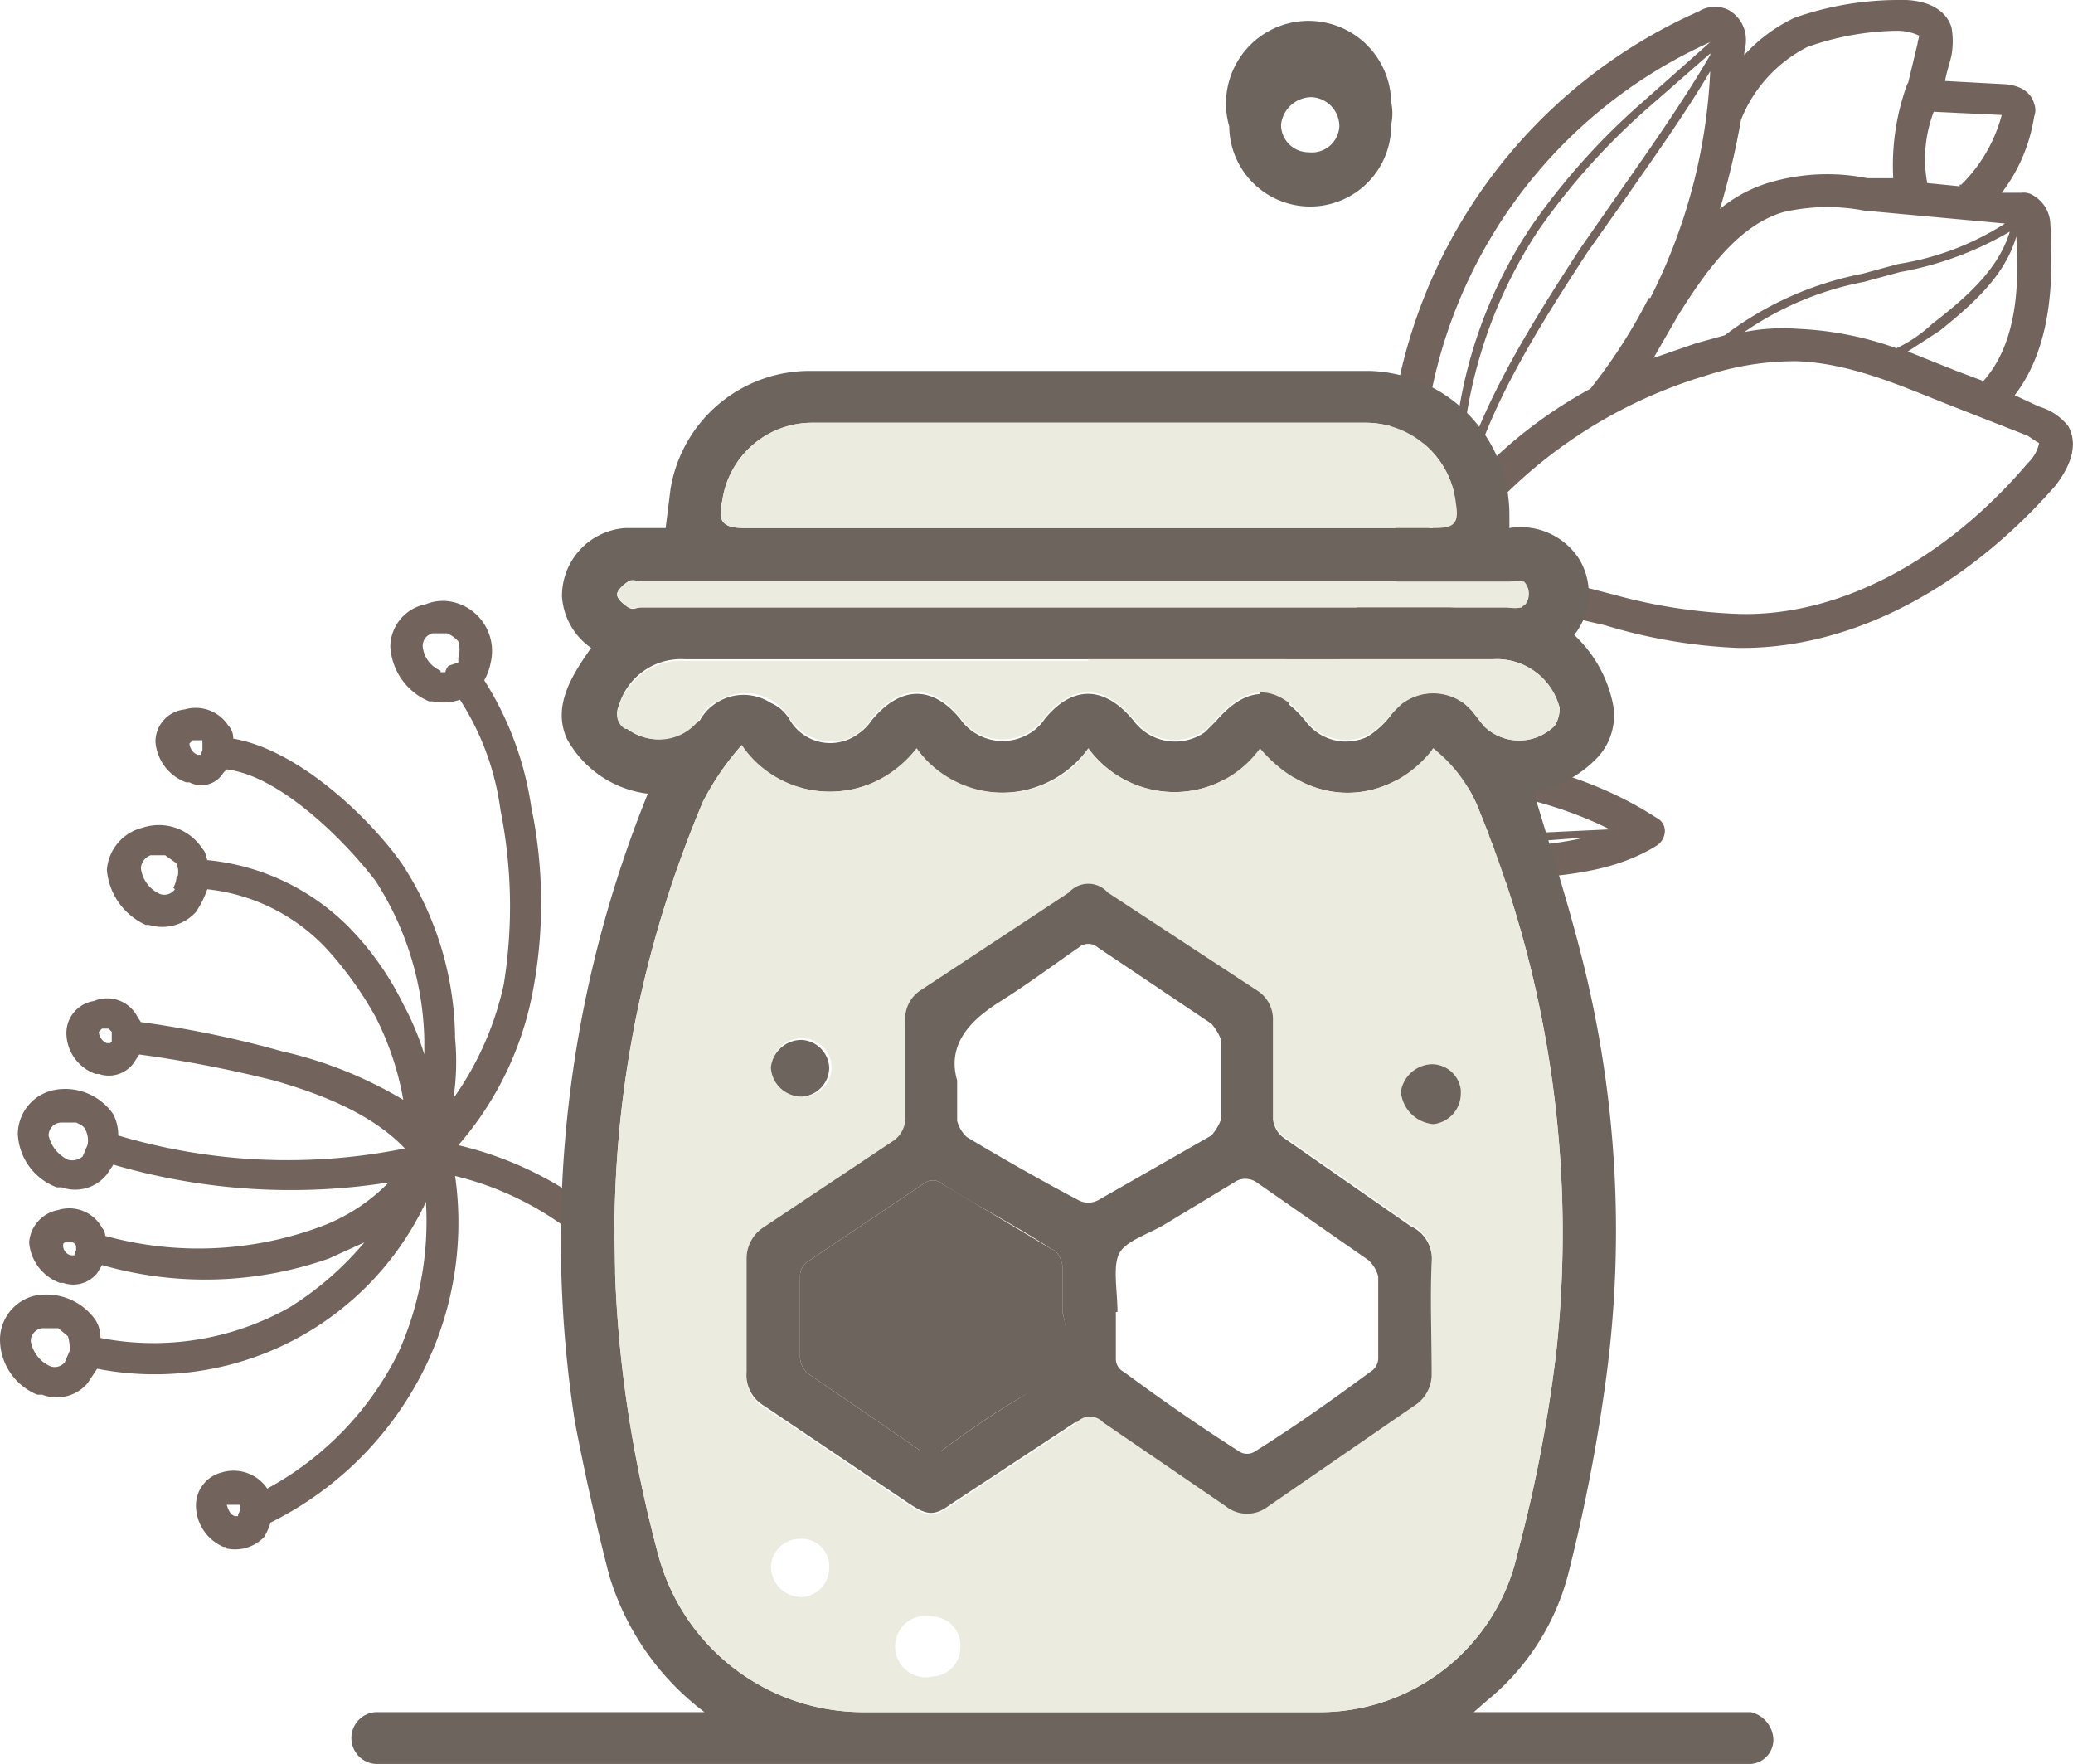 <svg id="Layer_1" data-name="Layer 1" viewBox="0 0 128 108.9" xmlns="http://www.w3.org/2000/svg"><title>icon-02</title><path d="M43.8,80a21.8,21.8,0,0,0-12.5-8.2,20.1,20.1,0,0,0,4.6-9.5,29.2,29.2,0,0,0-.1-11.4,19.9,19.9,0,0,0-2.9-7.8,3.6,3.6,0,0,0,.4-1.1,3.1,3.1,0,0,0-2.2-3.7,2.8,2.8,0,0,0-1.8.1A2.7,2.7,0,0,0,27.1,41a3.9,3.9,0,0,0,2.4,3.4h.2a3.2,3.2,0,0,0,1.7-.1,16.5,16.5,0,0,1,2.5,6.8,30.2,30.2,0,0,1,.2,10.8,19.2,19.2,0,0,1-3.1,7,15.3,15.3,0,0,0,.1-3.7,19.9,19.9,0,0,0-3.3-10.8c-1.9-2.7-6.3-7-10.4-7.7a1.1,1.1,0,0,0-.3-.8,2.4,2.4,0,0,0-2.7-1,2,2,0,0,0-1.8,2,2.9,2.9,0,0,0,1.9,2.5h.2a1.6,1.6,0,0,0,2.1-.6l.2-.2c3.3.4,7.3,4.4,9.2,6.9a18.8,18.8,0,0,1,3,9.8v.9a16.9,16.9,0,0,0-1.3-3.1,18.2,18.2,0,0,0-3.4-4.8,14.2,14.2,0,0,0-8.7-4.1c-.1-.3-.1-.5-.3-.7a3.2,3.2,0,0,0-3.7-1.3,2.9,2.9,0,0,0-2.2,2.6A4.1,4.1,0,0,0,12,58.2h.2a2.8,2.8,0,0,0,2.9-.8,6.1,6.1,0,0,0,.7-1.4,11.8,11.8,0,0,1,7.3,3.6,22.4,22.4,0,0,1,3.1,4.3A18,18,0,0,1,27.9,69a25.6,25.6,0,0,0-7.5-3,63.9,63.9,0,0,0-8.7-1.8l-.2-.3a2.1,2.1,0,0,0-2.7-1,2,2,0,0,0-1.7,2,2.7,2.7,0,0,0,1.8,2.5h.2a1.9,1.9,0,0,0,2.1-.6l.4-.6a76,76,0,0,1,8.3,1.6c2.8.8,6,2,8.1,4.2a36.6,36.6,0,0,1-17.7-.8,2.8,2.8,0,0,0-.3-1.3,3.6,3.6,0,0,0-3.7-1.5,2.8,2.8,0,0,0-2.2,2.7,3.7,3.7,0,0,0,2.4,3.3h.3a2.5,2.5,0,0,0,2.8-.8L10,73a39,39,0,0,0,17,1.1,11.4,11.4,0,0,1-4.4,2.8,21.7,21.7,0,0,1-13.1.5.8.8,0,0,0-.2-.5,2.3,2.3,0,0,0-2.7-1.1,2.2,2.2,0,0,0-1.8,2,2.9,2.9,0,0,0,1.9,2.5h.2A1.9,1.9,0,0,0,9,79.7l.3-.5a23.1,23.1,0,0,0,14-.4l2.2-1a19.5,19.5,0,0,1-4.6,4A17.1,17.1,0,0,1,9.2,83.7a2,2,0,0,0-.3-1.1,3.7,3.7,0,0,0-3.8-1.5A2.8,2.8,0,0,0,3,83.8a3.7,3.7,0,0,0,2.3,3.4h.3a2.5,2.5,0,0,0,2.8-.7l.6-.9A18.5,18.5,0,0,0,29.3,75.3a19.8,19.8,0,0,1-1.7,9.3A19.3,19.3,0,0,1,19.5,93a2.5,2.5,0,0,0-2.8-1,2.1,2.1,0,0,0-1.6,2,2.8,2.8,0,0,0,1.7,2.6c.1,0,.2,0,.2.1a2.5,2.5,0,0,0,2.3-.7,3.6,3.6,0,0,0,.4-.9,21,21,0,0,0,9.6-9.7,20.4,20.4,0,0,0,1.8-11.7,19.2,19.2,0,0,1,11.1,7.5,31.4,31.4,0,0,1,5.5,14.4c0,.3.3.6.6.8h.4a.9.9,0,0,0,.9-.9h0A32.9,32.9,0,0,0,43.8,80M30.2,42.5A1.8,1.8,0,0,1,29.1,41a.8.8,0,0,1,.6-.8h.9a1.8,1.8,0,0,1,.7.5,1.7,1.7,0,0,1,0,1V42l-.6.2a.8.8,0,0,0-.2.4h-.3M15.4,47.7h-.2a.8.8,0,0,1-.5-.7l.2-.2h.6v.6M13.8,56a.8.8,0,0,1-.9.3,2,2,0,0,1-1.2-1.6.9.9,0,0,1,.6-.8h.9l.7.5c0,.1.1.3.1.4V55h0c0,.1,0,.2-.1.2a1.4,1.4,0,0,1-.2.7M9.8,65.5H9.6a.8.8,0,0,1-.5-.7l.2-.2h.4l.2.2v.6M8.1,72.5a1,1,0,0,1-.9.2A2.2,2.2,0,0,1,6,71.2a.8.8,0,0,1,.8-.8h.9c.2.1.5.2.6.5a1.4,1.4,0,0,1,.1.9l-.3.7m-.5,6.1H7.4a.6.6,0,0,1-.5-.6c0-.1,0-.2.2-.2h.3c.2,0,.2.1.3.2v.3a.4.4,0,0,0-.1.3M7,85.2a.8.8,0,0,1-1,.2,2.1,2.1,0,0,1-1.1-1.5.8.8,0,0,1,.7-.8h1l.6.5a2.8,2.8,0,0,1,.1.9l-.3.7m10.7,9.5h-.2c-.3-.1-.4-.4-.5-.7h.8c0,.1.1.2,0,.4s-.1.2-.1.3" transform="translate(-3 -1.1)" fill="#72645c"></path><path d="M77.3,52.5c1.6,2.1,5.6,2.8,8.8,3.2a49.2,49.2,0,0,0,11.5-.4c2.5-.2,5.3-.5,7.7-2a1.1,1.1,0,0,0,.5-.9.9.9,0,0,0-.5-.8c-6-3.9-13.3-4.4-20.8-4.5h-.4a22.3,22.3,0,0,0-3.7.2,22.7,22.7,0,0,1,9.6-8h0c3.1-1.2,5.9-.9,9.5-.2l2.6.6a32.8,32.8,0,0,0,8.2,1.4c6.8.1,13.9-3.5,19.6-10,1.4-1.8,1.2-3,.8-3.7a3.6,3.6,0,0,0-1.8-1.2l-1.5-.7c2.3-3,2.4-7.1,2.2-10.6a2.1,2.1,0,0,0-1-1.7,1.1,1.1,0,0,0-.8-.2h-1.2a10.3,10.3,0,0,0,2-4.7,1.1,1.1,0,0,0,0-.8c-.1-.4-.5-1.1-1.8-1.2l-3.7-.2c.1-.6.3-1.1.4-1.6a4.9,4.9,0,0,0,0-1.7c-.2-.7-1-1.8-3.4-1.7a19.4,19.4,0,0,0-6.3,1.1,10,10,0,0,0-3.1,2.3c0-.3.1-.5.1-.8a2.1,2.1,0,0,0-1.1-2,1.9,1.9,0,0,0-1.8.1A32.3,32.3,0,0,0,88.8,28.4v.2a15.2,15.2,0,0,0,1.1,7.3l-1,1.7a21.3,21.3,0,0,0-7.8,5.5M108.6,3.7h0l-4.4,3.9A42.1,42.1,0,0,0,97.6,15a28.6,28.6,0,0,0-4.8,13.8,18.2,18.2,0,0,0,0,3.3l-1.5,1.8a13,13,0,0,1-.4-5.2,30.2,30.2,0,0,1,17.7-25M114,21.4a12.2,12.2,0,0,0-3.3.2,19.4,19.4,0,0,1,7.4-3.1l2.2-.6a20.6,20.6,0,0,0,6.8-2.5c-.7,2.3-2.6,4-4.8,5.7a8.6,8.6,0,0,1-2.2,1.5,20.7,20.7,0,0,0-6.1-1.2m-8.9,1.8,1.5-2.6c1.8-2.9,3.8-5.6,6.5-6.4a12,12,0,0,1,5-.1l8.7.8a17.1,17.1,0,0,1-6.6,2.5L118,18a20.5,20.5,0,0,0-8.5,3.8l-1.8.5-2.6.9M93.7,31.1c1.1-4.8,4.5-10.1,7.3-14.4l2.4-3.4c1.8-2.6,3.6-5.1,5.2-7.8a34.3,34.3,0,0,1-3.7,14h-.1a33.3,33.3,0,0,1-3.6,5.6h0A28.3,28.3,0,0,0,93.7,31M108.6,4.5c-1.7,2.9-3.6,5.6-5.7,8.6l-2.3,3.3c-2.8,4.3-6.1,9.5-7.4,14.3A29.1,29.1,0,0,1,98,15.3a42.1,42.1,0,0,1,6.6-7.4l4-3.5h0m12.2,1.8a14.6,14.6,0,0,0-.9,5.9h-1.6a12.6,12.6,0,0,0-5.8.2,8.7,8.7,0,0,0-3.3,1.7,49,49,0,0,0,1.3-5.5A8.6,8.6,0,0,1,114.6,4a17.2,17.2,0,0,1,5.5-1,3.2,3.2,0,0,1,1.4.3c0,.1-.1.4-.1.5l-.6,2.5m3.2,6.3-2-.2a8.2,8.2,0,0,1,.4-4.4l4.2.2a9.4,9.4,0,0,1-2.5,4.3H124m1.4,12.1-1.6-.6-3-1.2,2-1.3c2.1-1.7,4-3.4,4.7-5.8.2,3.2,0,6.7-2.1,9M102.6,37.8l-2.7-.7a19.7,19.7,0,0,0-8-.5,29.7,29.7,0,0,1,16.4-12.3,17.7,17.7,0,0,1,5.6-.9c3.2.1,6.2,1.4,9.2,2.6l5.1,2,.6.4a.1.1,0,0,1,.1.1,2.4,2.4,0,0,1-.7,1.2c-5.1,6-11.7,9.5-17.9,9.3a33.4,33.4,0,0,1-7.7-1.2m-.2,14.5-4.2.2-3.6.2c-3.4-.1-6.9-.3-10.3-.6s-4.2-.6-5.4-1.9l.2-.3c1-.8,3.8-.8,5-.8h.3c6.5.1,12.8.6,18,3.2M78.8,50.9a11.1,11.1,0,0,0,5.4,1.7c3.4.3,7,.5,10.4.6l3.7-.2,2.6-.2a21.1,21.1,0,0,1-3.5.5,51.6,51.6,0,0,1-11.1.4c-5.9-.7-7.2-2-7.5-2.8" transform="translate(-3 -1.1)" fill="#72645c"></path><path d="M46.5,106.8a16.5,16.5,0,0,1-5.9-8.5c-.8-3.1-1.5-6.3-2.1-9.4A73.4,73.4,0,0,1,43,50.1a6.6,6.6,0,0,1-5-3.4c-.9-2,.3-3.9,1.5-5.6a4.2,4.2,0,0,1-1.8-3.2,4.2,4.2,0,0,1,3.9-4.2h2.5l.3-2.4A8.7,8.7,0,0,1,52.9,24H87.6a8.9,8.9,0,0,1,8.6,8.9v.8a4.3,4.3,0,0,1,4.3,1.9,4.1,4.1,0,0,1-.3,4.7,8,8,0,0,1,2.4,4.3,3.8,3.8,0,0,1-.9,3.2,7.3,7.3,0,0,1-4,2.2c1.2,4,2.5,8,3.4,12a68.4,68.4,0,0,1,1,24.7A107.4,107.4,0,0,1,99.9,98a14.9,14.9,0,0,1-5.1,8.1l-.8.7h17.1a1.8,1.8,0,0,1,1.4,1.7,1.5,1.5,0,0,1-1.4,1.5H26.2a1.6,1.6,0,0,1-1.5-1.5,1.6,1.6,0,0,1,1.5-1.7H46.5Zm2.3-59.7a16.7,16.7,0,0,0-2.4,3.5c-6.4,15.2-7,30.8-2.7,46.7a13.1,13.1,0,0,0,12.5,9.5H84.3A12.5,12.5,0,0,0,96.7,97a88.9,88.9,0,0,0,2.4-12.5,68.5,68.5,0,0,0-4.7-33.2,9,9,0,0,0-2.9-4c-2.5,3.3-7.3,4-10.7,0A6.5,6.5,0,0,1,75.5,50a6.6,6.6,0,0,1-5.3-2.7A6.6,6.6,0,0,1,61,48.8a6.7,6.7,0,0,1-1.4-1.5,6.7,6.7,0,0,1-9.3,1.4,5.7,5.7,0,0,1-1.5-1.6M70.1,33.7H91.6c1.2,0,1.5-.3,1.3-1.5a5.6,5.6,0,0,0-5.6-5H53.2A5.6,5.6,0,0,0,47.6,32c-.3,1.3,0,1.7,1.4,1.7H70.1m.1,8.1H45.3a4,4,0,0,0-4.1,2.9,1,1,0,0,0,.4,1.3,3.1,3.1,0,0,0,4.4-.4h.2a3.1,3.1,0,0,1,4.4-1.1,2.5,2.5,0,0,1,1.2,1.1,2.9,2.9,0,0,0,4.2.8,3,3,0,0,0,.8-.8c1.8-2.2,3.8-2.2,5.5-.1a3.2,3.2,0,0,0,4.4.8,3,3,0,0,0,.8-.8c1.7-2.1,3.7-2.1,5.5.1a3.2,3.2,0,0,0,4.4.7l.7-.7c1.9-2.2,3.7-2.2,5.5,0a3.1,3.1,0,0,0,3.8,1A5.4,5.4,0,0,0,89,45.1a3.2,3.2,0,0,1,4.4-.6l.5.5.7.9a3.1,3.1,0,0,0,4.4,0,2,2,0,0,0,.3-1.1,4,4,0,0,0-4.1-3h-25m-.8-3.2H96.1a2.7,2.7,0,0,0,.9,0h0a1,1,0,0,0,.2-1.4.3.3,0,0,0-.1-.2H97c-.2-.1-.5,0-.8,0H42.6c-.3,0-.6-.1-.8,0s-.7.5-.7.8.4.6.7.8.5,0,.8,0Z" transform="translate(-3 -1.1)" fill="#6e645e"></path><path d="M88.9,8.8a5,5,0,0,1-10,.1,5.1,5.1,0,1,1,10-1.5,3.3,3.3,0,0,1,0,1.4M84,7.1a1.9,1.9,0,0,0-1.9,1.7,1.7,1.7,0,0,0,1.7,1.7,1.7,1.7,0,0,0,1.9-1.6h0A1.8,1.8,0,0,0,84,7.1" transform="translate(-3 -1.1)" fill="#6e645e"></path><path d="M48.8,47.1A6.6,6.6,0,0,0,58,48.8a7.5,7.5,0,0,0,1.6-1.5,6.6,6.6,0,0,0,9.2,1.5,5,5,0,0,0,1.4-1.5A6.6,6.6,0,0,0,75.5,50a6.5,6.5,0,0,0,5.3-2.7c3.4,4,8.2,3.3,10.7,0a9,9,0,0,1,2.9,4,68.5,68.5,0,0,1,4.7,33.2A88.9,88.9,0,0,1,96.7,97a12.5,12.5,0,0,1-12.4,9.8H56.2a13.1,13.1,0,0,1-12.5-9.5C39.4,81.4,40,65.8,46.4,50.6a16.7,16.7,0,0,1,2.4-3.5m.3,35.3v3.5A2.2,2.2,0,0,0,50.2,88l8.9,6c1.2.8,1.6.8,2.7,0l7.6-5a1.1,1.1,0,0,1,1.6-.2h.1l7.6,5.2a2.1,2.1,0,0,0,2.6,0l9-6.2a2.3,2.3,0,0,0,1.1-2c0-2.3-.1-4.6,0-6.9a2.2,2.2,0,0,0-1.3-2.2l-7.9-5.5a1.7,1.7,0,0,1-.6-1.1V64.1a2.1,2.1,0,0,0-.9-1.8l-9.3-6.1a1.6,1.6,0,0,0-2.4,0l-9.1,6a2.1,2.1,0,0,0-1,2v6.1a1.4,1.4,0,0,1-.7,1.2l-8.1,5.4a2.3,2.3,0,0,0-1,1.9v3.6m3.4-13.6a1.8,1.8,0,0,0,.1-3.6h-.1a1.8,1.8,0,1,0-.1,3.6h.1m39,1.7a1.9,1.9,0,0,0,1.7-1.9,1.8,1.8,0,0,0-1.6-1.8h-.2a2,2,0,0,0-1.9,1.7,2.2,2.2,0,0,0,2,2m-39,29.2a1.8,1.8,0,0,0,1.7-1.8,1.7,1.7,0,0,0-1.6-1.8h-.2a1.8,1.8,0,0,0-1.8,1.7,1.9,1.9,0,0,0,1.8,1.9h.1m9.8,3.1a1.8,1.8,0,0,0-1.6-1.9h-.1a1.9,1.9,0,1,0,0,3.7,1.8,1.8,0,0,0,1.7-1.8" transform="translate(-3 -1.1)" fill="#ebebdf"></path><path d="M70.1,33.7H49c-1.4,0-1.7-.4-1.4-1.7a5.6,5.6,0,0,1,5.6-4.8H87.3a5.6,5.6,0,0,1,5.6,5c.2,1.2-.1,1.5-1.3,1.5H70.1" transform="translate(-3 -1.1)" fill="#ebebdf"></path><path d="M70.2,41.8h25a4,4,0,0,1,4.1,3,2,2,0,0,1-.3,1.1,3.1,3.1,0,0,1-4.4,0l-.7-.9a3.2,3.2,0,0,0-4.4-.4l-.5.5a5.4,5.4,0,0,1-1.6,1.4,3.1,3.1,0,0,1-3.8-1c-1.8-2.2-3.6-2.2-5.5,0a3.2,3.2,0,0,1-4.4.7l-.7-.7c-1.8-2.2-3.8-2.2-5.5-.1a3.2,3.2,0,0,1-4.4.8,3,3,0,0,1-.8-.8c-1.7-2.1-3.7-2.1-5.5.1a2.9,2.9,0,0,1-4.2.8,3,3,0,0,1-.8-.8,3.2,3.2,0,0,0-4.5-1.1,2,2,0,0,0-1.1,1.1,3.1,3.1,0,0,1-4.4.6h-.2a1,1,0,0,1-.4-1.3,4,4,0,0,1,4.1-2.9H70.2" transform="translate(-3 -1.1)" fill="#EBEBDF" xmlns="http://www.w3.org/2000/svg"></path><path d="M69.4,38.6H42.6c-.3,0-.6.1-.8,0s-.7-.6-.7-.8.4-.6.7-.8.5,0,.8,0H96.2c.3,0,.6-.1.8,0h.1a1.1,1.1,0,0,1,.1,1.4c-.1.1-.2.1-.2.2h0a2.7,2.7,0,0,1-.9,0Z" transform="translate(-3 -1.1)" fill="#EBEBDF" xmlns="http://www.w3.org/2000/svg"></path><path d="M49.1,82.4V78.8a2.3,2.3,0,0,1,1-1.9l8.1-5.4a1.7,1.7,0,0,0,.7-1.3v-6a2.1,2.1,0,0,1,1-2l9.1-6a1.6,1.6,0,0,1,2.4,0l9.3,6.1a2.1,2.1,0,0,1,.9,1.8v6.1a1.7,1.7,0,0,0,.6,1.1l7.9,5.5A2.2,2.2,0,0,1,91.4,79c-.1,2.3,0,4.6,0,6.9a2.3,2.3,0,0,1-1.1,2l-9,6.2a2.1,2.1,0,0,1-2.6,0l-7.6-5.2a1.1,1.1,0,0,0-1.6,0h-.1l-7.6,5c-1.1.8-1.5.8-2.7,0l-8.9-6a2.2,2.2,0,0,1-1.1-2.1V82.4M72,82.1h-.1V85a.9.9,0,0,0,.5.8c2.3,1.7,4.6,3.3,7.1,4.9a.9.9,0,0,0,1,0c2.4-1.5,4.8-3.2,7.1-4.9a1,1,0,0,0,.5-.8V79.9a2.1,2.1,0,0,0-.6-1l-6.9-4.8a1.2,1.2,0,0,0-1.4,0l-4.3,2.6c-1,.6-2.4,1-2.8,1.8s-.1,2.3-.1,3.6m-3.4,0V79.2c-.1-.4-.3-.9-.7-1-2.1-1.4-4.5-2.6-6.7-4a.9.9,0,0,0-1.2,0l-7,4.7a1.1,1.1,0,0,0-.6,1v5a1.4,1.4,0,0,0,.5,1l7,4.8h1.2a55.2,55.2,0,0,1,4.7-3.2c1.6-.9,3.6-2.7,2.8-5.4M62.1,67.8v2.5a2.1,2.1,0,0,0,.6,1q3.5,2.1,6.9,3.9a1.3,1.3,0,0,0,1.2,0l7-4a3.3,3.3,0,0,0,.6-1V65.3a3.3,3.3,0,0,0-.6-1l-7-4.7a.9.9,0,0,0-1.2,0c-1.6,1.1-3.2,2.3-4.8,3.3s-3.4,2.5-2.7,4.9" transform="translate(-3 -1.1)" fill="#6e645e"></path><path d="M52.5,68.8A1.9,1.9,0,0,1,50.6,67h0a1.9,1.9,0,0,1,1.9-1.7,1.8,1.8,0,0,1,1.7,1.7h0a1.8,1.8,0,0,1-1.7,1.8" transform="translate(-3 -1.1)" fill="#6e645e"></path><path d="M91.5,70.5a2.2,2.2,0,0,1-2-2,2,2,0,0,1,1.9-1.7,1.8,1.8,0,0,1,1.8,1.6v.2a1.9,1.9,0,0,1-1.7,1.9" transform="translate(-3 -1.1)" fill="#6e645e"></path><path d="M72,82.1c0-1.3-.4-2.7.1-3.6s1.8-1.2,2.8-1.8l4.3-2.6a1.2,1.2,0,0,1,1.4,0l6.9,4.8a1.1,1.1,0,0,1,.6,1V85a1,1,0,0,1-.5.8c-2.3,1.7-4.7,3.4-7.1,4.9a.9.9,0,0,1-1,0c-2.5-1.6-4.8-3.2-7.1-4.9a.9.9,0,0,1-.5-.8V82.1H72" transform="translate(-3 -1.1)" fill="rgba(0,0,0,0)" xmlns="http://www.w3.org/2000/svg"></path><path d="M68.6,82.1c.8,2.7-.6,4.2-2.8,5.4a52.7,52.7,0,0,0-4.7,3.2H59.9l-7-4.8a1.4,1.4,0,0,1-.5-1v-5a1.1,1.1,0,0,1,.6-1l7-4.7a.9.9,0,0,1,1.2,0l6.7,4c.4.1.6.6.7,1v2.9" transform="translate(-3 -1.1)" fill="#6e645e"></path><path d="M62.1,67.8c-.7-2.4.5-3.8,2.7-4.9a56.1,56.1,0,0,0,4.8-3.3.9.9,0,0,1,1.2,0l7,4.7a3.3,3.3,0,0,1,.6,1v4.9a3.3,3.3,0,0,1-.6,1l-7,4a1.3,1.3,0,0,1-1.2,0q-3.4-1.8-6.9-3.9a2.1,2.1,0,0,1-.6-1V67.8" transform="translate(-3 -1.1)" fill="rgba(0,0,0,0)" xmlns="http://www.w3.org/2000/svg"></path></svg>